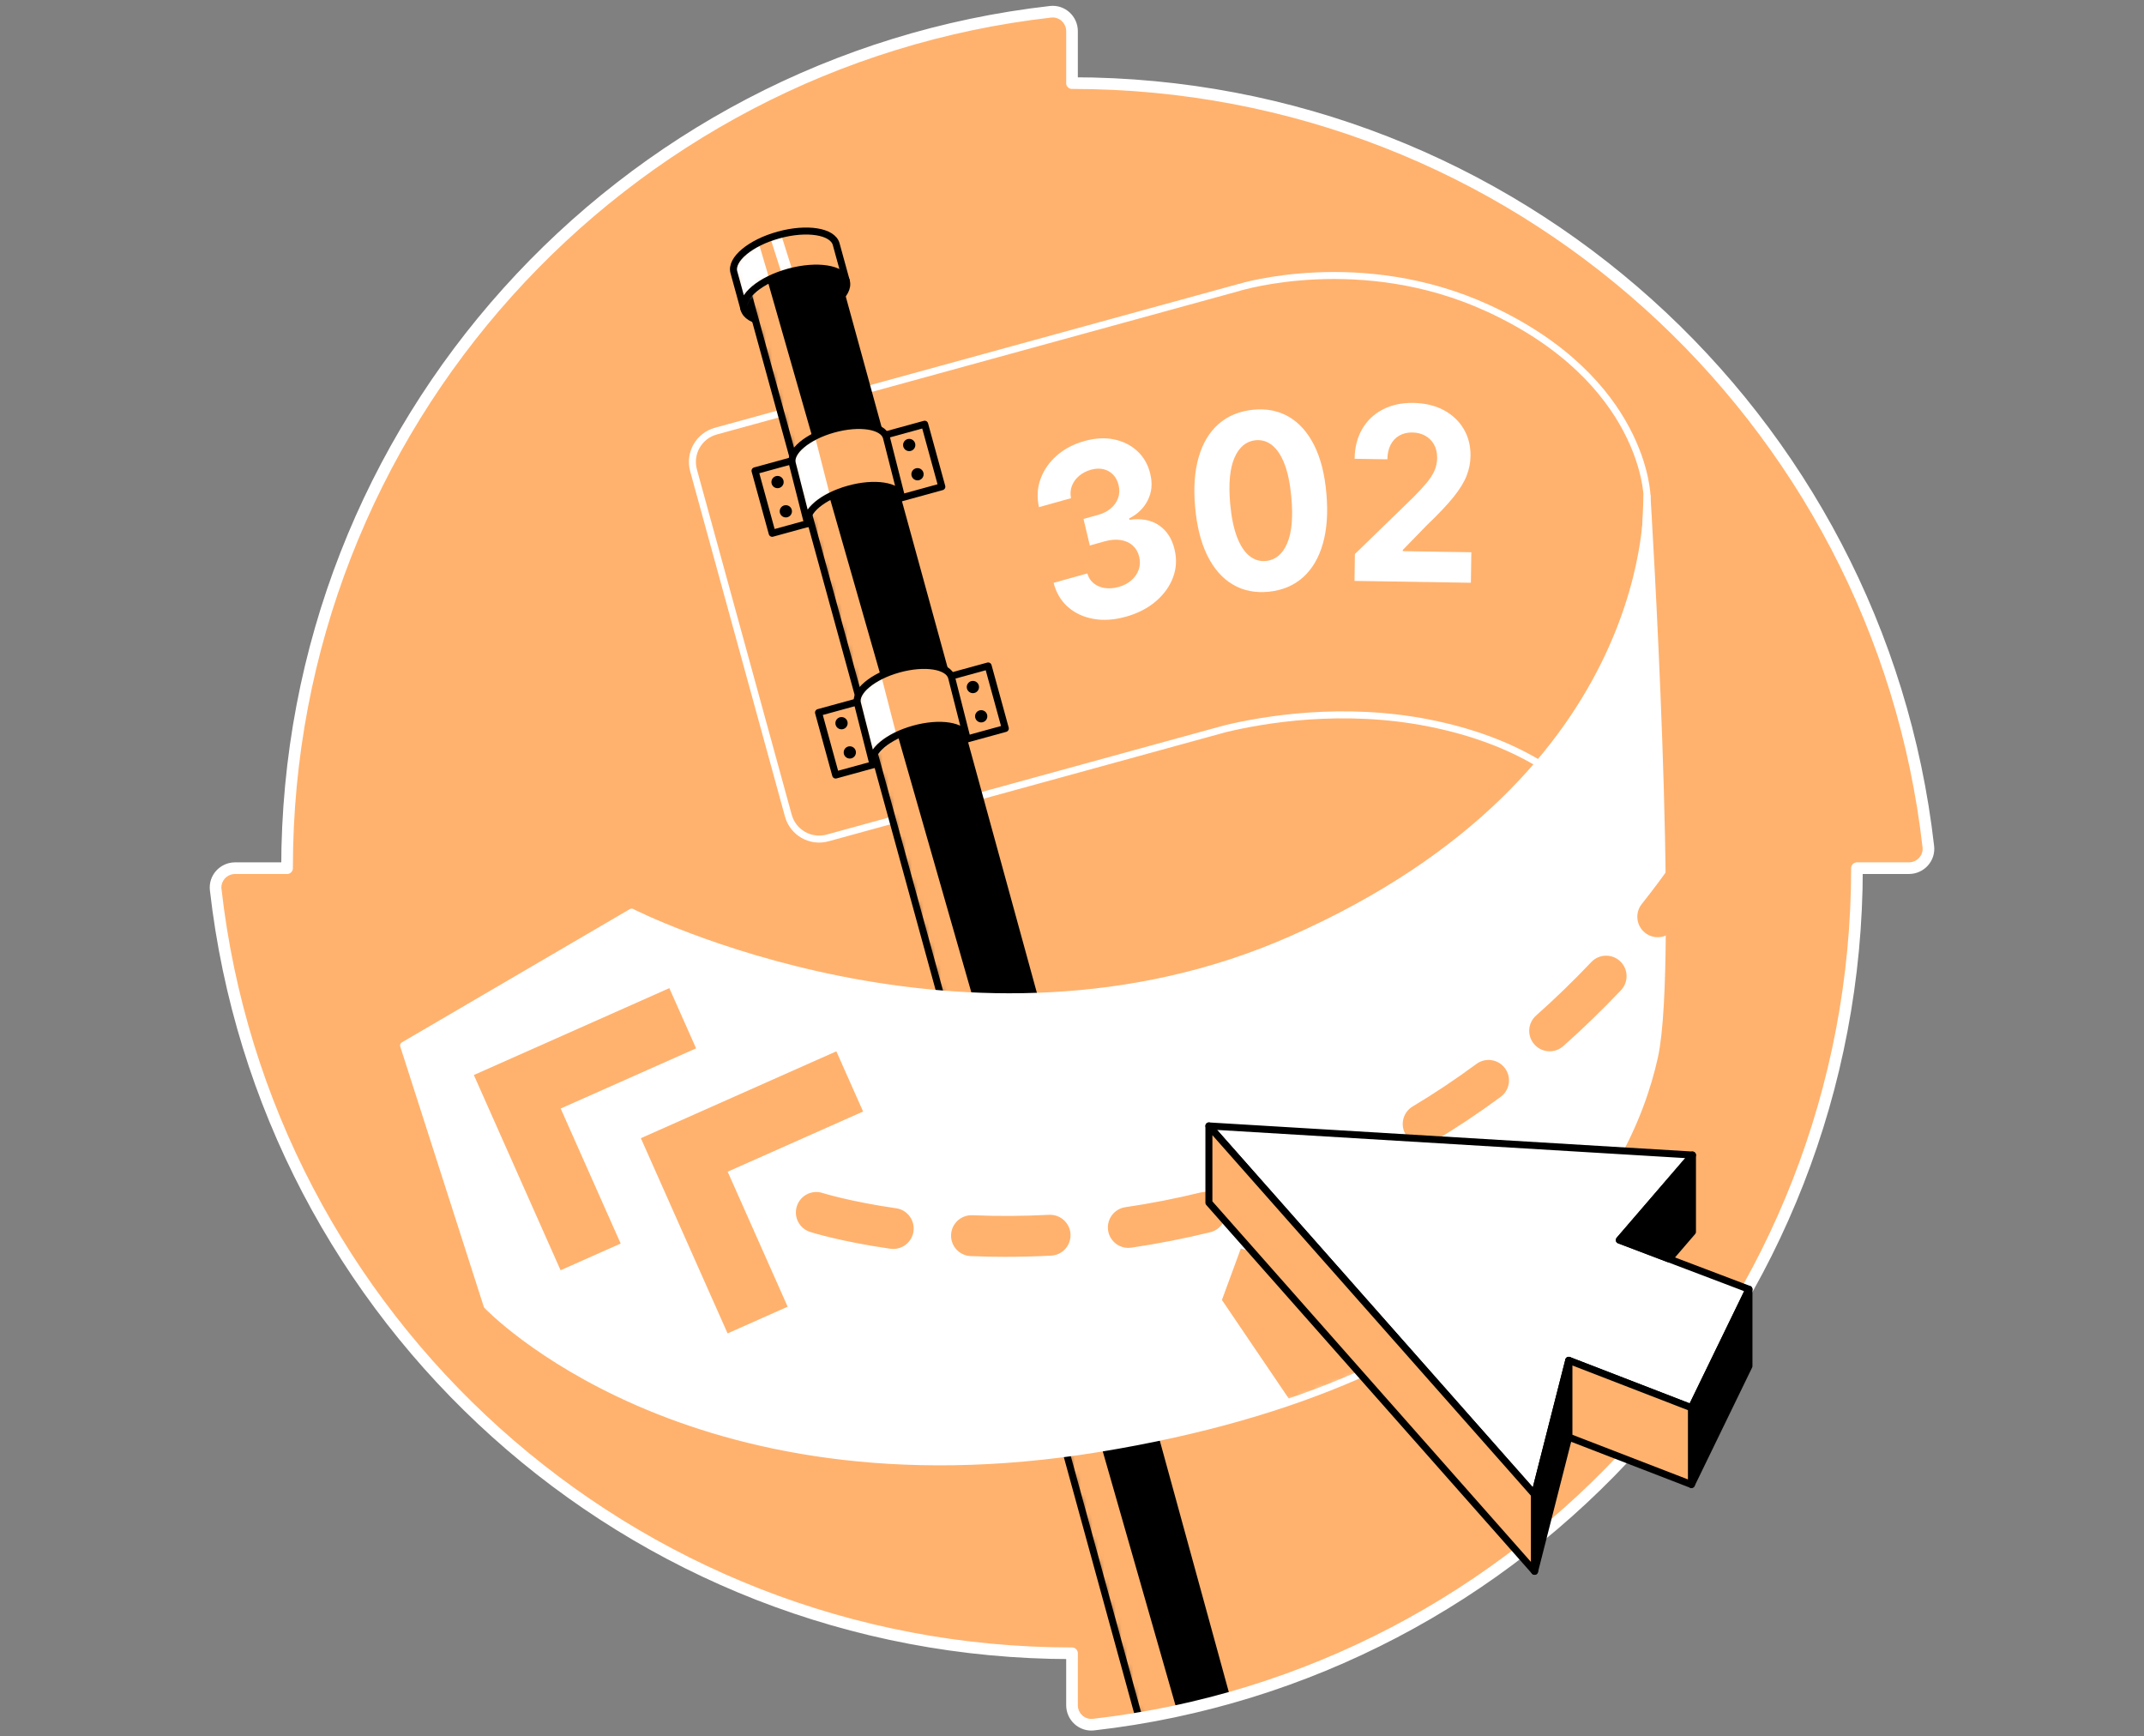 <svg width="368" height="298" viewBox="0 0 368 298" fill="none" xmlns="http://www.w3.org/2000/svg">
<rect x="0" y="0" width="368" height="298" fill="#808080" stroke="none"/>
<path d="M184.003 14.265V5.346C184.003 3.369 182.288 1.797 180.322 2.021C106.56 10.39 49.27 73.001 49.27 148.998H40.347C38.366 148.998 36.794 150.713 37.022 152.682C45.394 226.44 108.002 283.735 184.003 283.735V292.654C184.003 294.631 185.717 296.203 187.683 295.979C261.441 287.606 318.732 224.995 318.732 148.994H327.654C329.635 148.994 331.208 147.283 330.983 145.314C322.615 71.556 260 14.261 183.999 14.261" fill="#FFB26E"/>
<mask id="mask0_7989_89647" style="mask-type:luminance" maskUnits="userSpaceOnUse" x="37" y="2" width="295" height="294">
<path d="M184.003 14.265V5.346C184.003 3.369 182.288 1.797 180.322 2.021C106.56 10.39 49.27 73.001 49.27 148.998H40.347C38.366 148.998 36.794 150.713 37.022 152.682C45.394 226.44 108.002 283.735 184.003 283.735V292.654C184.003 294.631 185.717 296.203 187.683 295.979C261.441 287.606 318.732 224.995 318.732 148.994H327.654C329.635 148.994 331.208 147.283 330.983 145.314C322.615 71.556 260 14.261 183.999 14.261" fill="white"/>
</mask>
<g mask="url(#mask0_7989_89647)">
<path d="M137.585 54.658C132.736 55.987 128.318 55.283 127.712 53.082C127.109 50.884 130.546 48.02 135.398 46.691C140.247 45.358 144.665 46.058 145.272 48.263C145.875 50.465 142.438 53.325 137.585 54.658Z" fill="black" stroke="black" stroke-width="1.2" stroke-linecap="round" stroke-linejoin="round"/>
<path d="M255.413 52.906C233.64 42.89 212.777 49.304 212.773 49.304L122.87 73.99C119.953 74.791 118.239 77.805 119.04 80.722L135.312 139.978C136.114 142.895 139.128 144.61 142.045 143.809L210.332 125.057C216.813 123.504 230.51 121.13 245.401 124.11C275.718 130.18 279.945 150.013 279.945 150.013L282.701 85.151C282.701 85.151 282.315 65.277 255.413 52.902V52.906Z" fill="#FFB26E" stroke="white" stroke-width="1.2" stroke-linecap="round" stroke-linejoin="round"/>
<path d="M158.714 72.805L129.594 80.799L132.539 91.526L161.659 83.532L158.714 72.805Z" fill="#FFB26E" stroke="black" stroke-width="1.2" stroke-linecap="round" stroke-linejoin="round"/>
<path d="M169.611 114.292L140.491 122.286L143.435 133.013L172.555 125.02L169.611 114.292Z" fill="#FFB26E" stroke="black" stroke-width="1.2" stroke-linecap="round" stroke-linejoin="round"/>
<path d="M142.752 44.344L127.868 48.43L196.532 298.563L211.415 294.477L142.752 44.344Z" fill="black"/>
<mask id="mask1_7989_89647" style="mask-type:luminance" maskUnits="userSpaceOnUse" x="127" y="44" width="85" height="255">
<path d="M142.752 44.344L127.868 48.43L196.532 298.563L211.415 294.477L142.752 44.344Z" fill="white"/>
</mask>
<g mask="url(#mask1_7989_89647)">
<path d="M130.737 44.646L202.941 296.791L196.553 298.543L127.869 48.416L130.737 44.646Z" fill="#FFB26E"/>
</g>
<path d="M142.752 44.344L127.868 48.43L196.532 298.563L211.415 294.477L142.752 44.344Z" stroke="black" stroke-width="1.2" stroke-linecap="round" stroke-linejoin="round"/>
<path d="M145.272 48.263C144.669 46.061 140.247 45.358 135.398 46.691C130.546 48.02 127.109 50.884 127.712 53.082L125.963 46.717C125.36 44.519 128.801 41.654 133.65 40.325C138.499 38.992 142.917 39.692 143.523 41.898L145.272 48.263Z" fill="#FFB26E"/>
<mask id="mask2_7989_89647" style="mask-type:luminance" maskUnits="userSpaceOnUse" x="125" y="39" width="21" height="15">
<path d="M145.272 48.263C144.669 46.061 140.247 45.358 135.398 46.691C130.546 48.02 127.109 50.884 127.712 53.082L125.963 46.717C125.36 44.519 128.801 41.654 133.65 40.325C138.499 38.992 142.917 39.692 143.523 41.898L145.272 48.263Z" fill="white"/>
</mask>
<g mask="url(#mask2_7989_89647)">
<path d="M130.205 41.636L132.066 47.941L127.712 53.082L125.896 45.59C125.896 45.59 126.24 44.279 127.644 43.04C129.048 41.8 130.205 41.632 130.205 41.632V41.636Z" fill="white"/>
<path d="M132.066 40.355L134.208 47.061L136.05 46.525L133.878 39.651L132.066 40.355Z" fill="white"/>
</g>
<path d="M145.272 48.263C144.669 46.061 140.247 45.358 135.398 46.691C130.546 48.02 127.109 50.884 127.712 53.082L125.963 46.717C125.36 44.519 128.801 41.654 133.65 40.325C138.499 38.992 142.917 39.692 143.523 41.898L145.272 48.263Z" stroke="black" stroke-width="1.2" stroke-linecap="round" stroke-linejoin="round"/>
<path d="M154.756 85.35C154.195 83.324 150.121 82.695 145.665 83.938C141.206 85.177 138.049 87.825 138.615 89.843L136.001 79.561C135.44 77.543 138.596 74.892 143.052 73.656C147.507 72.413 151.577 73.046 152.143 75.068L154.756 85.35Z" fill="#FFB26E"/>
<mask id="mask3_7989_89647" style="mask-type:luminance" maskUnits="userSpaceOnUse" x="135" y="73" width="20" height="17">
<path d="M154.756 85.35C154.195 83.324 150.121 82.695 145.665 83.938C141.206 85.177 138.049 87.825 138.615 89.843L136.001 79.561C135.44 77.543 138.596 74.892 143.052 73.656C147.507 72.413 151.577 73.046 152.143 75.068L154.756 85.35Z" fill="white"/>
</mask>
<g mask="url(#mask3_7989_89647)">
<path d="M139.869 74.881L142.494 85.151L138.611 89.843L136.117 78.449L139.869 74.881Z" fill="white"/>
</g>
<path d="M154.756 85.35C154.195 83.324 150.121 82.695 145.665 83.938C141.206 85.177 138.049 87.825 138.615 89.843L136.001 79.561C135.44 77.543 138.596 74.892 143.052 73.656C147.507 72.413 151.577 73.046 152.143 75.068L154.756 85.35Z" stroke="black" stroke-width="1.2" stroke-linecap="round" stroke-linejoin="round"/>
<path d="M165.94 126.529C165.379 124.503 161.305 123.874 156.849 125.117C152.39 126.357 149.233 129.004 149.799 131.022L147.185 120.74C146.624 118.722 149.78 116.071 154.236 114.836C158.691 113.592 162.761 114.225 163.327 116.247L165.94 126.529Z" fill="#FFB26E"/>
<mask id="mask4_7989_89647" style="mask-type:luminance" maskUnits="userSpaceOnUse" x="147" y="114" width="19" height="18">
<path d="M165.94 126.529C165.379 124.503 161.305 123.874 156.849 125.117C152.39 126.357 149.233 129.004 149.799 131.022L147.185 120.74C146.624 118.722 149.78 116.071 154.236 114.836C158.691 113.592 162.761 114.225 163.327 116.247L165.94 126.529Z" fill="white"/>
</mask>
<g mask="url(#mask4_7989_89647)">
<path d="M151.244 115.962L153.895 126.225L149.799 131.022L147.185 120.74C147.185 120.74 146.905 118.819 148.762 117.554C150.619 116.292 151.252 115.962 151.252 115.962H151.244Z" fill="white"/>
</g>
<path d="M165.94 126.529C165.379 124.503 161.305 123.874 156.849 125.117C152.39 126.357 149.233 129.004 149.799 131.022L147.185 120.74C146.624 118.722 149.78 116.071 154.236 114.836C158.691 113.592 162.761 114.225 163.327 116.247L165.94 126.529Z" stroke="black" stroke-width="1.2" stroke-linecap="round" stroke-linejoin="round"/>
<path d="M144.441 125.166C145.022 125.166 145.493 124.695 145.493 124.114C145.493 123.533 145.022 123.062 144.441 123.062C143.86 123.062 143.389 123.533 143.389 124.114C143.389 124.695 143.86 125.166 144.441 125.166Z" fill="black"/>
<path d="M145.864 130.183C146.445 130.183 146.916 129.712 146.916 129.131C146.916 128.55 146.445 128.079 145.864 128.079C145.283 128.079 144.812 128.55 144.812 129.131C144.812 129.712 145.283 130.183 145.864 130.183Z" fill="black"/>
<path d="M133.459 83.784C134.04 83.784 134.511 83.313 134.511 82.732C134.511 82.151 134.04 81.68 133.459 81.68C132.878 81.68 132.407 82.151 132.407 82.732C132.407 83.313 132.878 83.784 133.459 83.784Z" fill="black"/>
<path d="M134.882 88.802C135.463 88.802 135.934 88.331 135.934 87.75C135.934 87.169 135.463 86.698 134.882 86.698C134.301 86.698 133.83 87.169 133.83 87.75C133.83 88.331 134.301 88.802 134.882 88.802Z" fill="black"/>
<path d="M156.059 77.423C156.64 77.423 157.111 76.952 157.111 76.371C157.111 75.79 156.64 75.319 156.059 75.319C155.478 75.319 155.007 75.79 155.007 76.371C155.007 76.952 155.478 77.423 156.059 77.423Z" fill="black"/>
<path d="M157.482 82.44C158.063 82.44 158.534 81.969 158.534 81.388C158.534 80.807 158.063 80.336 157.482 80.336C156.901 80.336 156.43 80.807 156.43 81.388C156.43 81.969 156.901 82.44 157.482 82.44Z" fill="black"/>
<path d="M166.989 118.962C167.57 118.962 168.041 118.491 168.041 117.91C168.041 117.328 167.57 116.857 166.989 116.857C166.408 116.857 165.937 117.328 165.937 117.91C165.937 118.491 166.408 118.962 166.989 118.962Z" fill="black"/>
<path d="M168.415 123.983C168.996 123.983 169.467 123.512 169.467 122.931C169.467 122.349 168.996 121.878 168.415 121.878C167.834 121.878 167.363 122.349 167.363 122.931C167.363 123.512 167.834 123.983 168.415 123.983Z" fill="black"/>
<path d="M282.697 85.151C282.697 85.151 285.333 133.111 221.692 161.223C165.974 185.838 108.41 156.539 108.41 156.539L69.271 179.417L83.604 224.067C83.604 224.067 117.782 260.172 188.615 248.595C259.449 237.018 279.294 202.567 283.981 181.345C287.643 164.762 282.693 85.151 282.693 85.151H282.697Z" fill="white"/>
<mask id="mask5_7989_89647" style="mask-type:luminance" maskUnits="userSpaceOnUse" x="69" y="85" width="217" height="166">
<path d="M282.697 85.151C282.697 85.151 285.333 133.111 221.692 161.223C165.974 185.838 108.41 156.539 108.41 156.539L69.271 179.417L83.604 224.067C83.604 224.067 117.782 260.172 188.615 248.595C259.449 237.018 279.294 202.567 283.981 181.345C287.643 164.762 282.693 85.151 282.693 85.151H282.697Z" fill="white"/>
</mask>
<g mask="url(#mask5_7989_89647)">
<path d="M212.979 214.268L249.972 225.512L238.182 237.456L223.328 243.151L209.733 223.104L212.979 214.268Z" fill="#FFB26E"/>
</g>
<path d="M282.697 85.151C282.697 85.151 285.333 133.111 221.692 161.223C165.974 185.838 108.41 156.539 108.41 156.539L69.271 179.417L83.604 224.067C83.604 224.067 117.782 260.172 188.615 248.595C259.449 237.018 279.294 202.567 283.981 181.345C287.643 164.762 282.693 85.151 282.693 85.151H282.697Z" stroke="white" stroke-width="1.2" stroke-linecap="round" stroke-linejoin="round"/>
<path d="M114.887 169.584L91.647 179.914V179.911L81.332 184.494V184.497L85.922 194.828L96.219 218.001L106.534 213.418L96.237 190.245L119.478 179.918L114.887 169.584Z" fill="#FFB26E"/>
<path d="M143.553 180.427L120.309 190.754L109.997 195.337L114.588 205.667L124.885 228.84L135.196 224.257L124.9 201.088L148.144 190.758L143.553 180.427Z" fill="#FFB26E"/>
<path d="M193.213 105.846C191.236 106.4 189.387 106.52 187.668 106.209C185.95 105.898 184.493 105.217 183.295 104.161C182.097 103.105 181.28 101.727 180.846 100.027L186.624 98.413C186.829 99.121 187.196 99.686 187.728 100.113C188.26 100.54 188.896 100.81 189.638 100.918C190.379 101.027 191.169 100.963 192.008 100.731C192.884 100.488 193.614 100.106 194.206 99.582C194.797 99.061 195.213 98.451 195.452 97.751C195.692 97.054 195.718 96.317 195.535 95.545C195.348 94.763 194.981 94.123 194.434 93.628C193.887 93.134 193.198 92.82 192.371 92.685C191.543 92.55 190.615 92.625 189.593 92.909L187.062 93.617L185.976 89.064L188.507 88.356C189.372 88.113 190.098 87.739 190.69 87.229C191.278 86.72 191.689 86.121 191.925 85.443C192.158 84.762 192.184 84.036 192 83.26C191.824 82.527 191.51 81.924 191.053 81.456C190.596 80.988 190.042 80.677 189.391 80.523C188.735 80.37 188.024 80.4 187.256 80.613C186.477 80.831 185.804 81.179 185.231 81.662C184.658 82.145 184.242 82.714 183.988 83.377C183.729 84.039 183.677 84.747 183.83 85.5L178.33 87.035C177.952 85.339 178.045 83.725 178.603 82.193C179.161 80.662 180.09 79.325 181.385 78.187C182.681 77.045 184.257 76.218 186.114 75.697C187.986 75.173 189.713 75.083 191.293 75.428C192.873 75.772 194.202 76.457 195.28 77.483C196.359 78.509 197.077 79.797 197.437 81.347C197.838 82.987 197.695 84.489 197.006 85.852C196.317 87.214 195.25 88.255 193.801 88.978L193.857 89.206C195.92 88.926 197.62 89.248 198.957 90.172C200.294 91.097 201.177 92.471 201.601 94.299C202.009 95.969 201.919 97.575 201.331 99.125C200.743 100.675 199.755 102.038 198.358 103.225C196.965 104.408 195.25 105.284 193.217 105.85L193.213 105.846Z" fill="white"/>
<path d="M217.806 101.551C215.462 101.787 213.395 101.375 211.598 100.315C209.804 99.256 208.348 97.601 207.236 95.35C206.124 93.1 205.423 90.326 205.135 87.027C204.839 83.74 205.041 80.89 205.738 78.479C206.434 76.068 207.569 74.169 209.145 72.78C210.722 71.391 212.676 70.575 215.009 70.328C217.341 70.084 219.404 70.481 221.198 71.518C222.991 72.559 224.444 74.184 225.56 76.401C226.676 78.618 227.376 81.37 227.66 84.657C227.956 87.963 227.758 90.839 227.065 93.28C226.372 95.721 225.242 97.646 223.673 99.061C222.104 100.473 220.15 101.304 217.806 101.551ZM217.334 96.268C218.933 96.099 220.131 95.096 220.928 93.261C221.726 91.423 221.965 88.768 221.643 85.297C221.438 83.009 221.052 81.13 220.487 79.655C219.917 78.179 219.21 77.101 218.356 76.416C217.502 75.734 216.544 75.446 215.48 75.558C213.893 75.727 212.698 76.719 211.897 78.535C211.1 80.351 210.845 82.976 211.145 86.402C211.351 88.719 211.74 90.625 212.309 92.127C212.878 93.628 213.593 94.722 214.451 95.407C215.308 96.096 216.27 96.38 217.334 96.272V96.268Z" fill="white"/>
<path d="M232.491 99.698L232.554 95.085L242.667 85.263C243.529 84.391 244.251 83.601 244.843 82.901C245.431 82.201 245.88 81.512 246.191 80.83C246.502 80.149 246.663 79.411 246.674 78.61C246.685 77.722 246.509 76.955 246.146 76.3C245.783 75.648 245.277 75.143 244.633 74.783C243.989 74.424 243.259 74.237 242.439 74.222C241.582 74.207 240.829 74.383 240.189 74.75C239.545 75.113 239.047 75.644 238.687 76.337C238.332 77.034 238.144 77.861 238.133 78.827L232.509 78.737C232.535 76.757 232.977 75.042 233.827 73.596C234.677 72.151 235.857 71.039 237.366 70.264C238.871 69.489 240.601 69.118 242.555 69.148C244.562 69.182 246.307 69.59 247.786 70.376C249.265 71.163 250.411 72.241 251.223 73.604C252.032 74.967 252.429 76.521 252.402 78.269C252.388 79.411 252.163 80.538 251.732 81.647C251.302 82.755 250.549 83.979 249.471 85.316C248.392 86.656 246.88 88.255 244.929 90.116L240.777 94.384V94.59L252.541 94.778L252.466 100.012L232.491 99.694V99.698Z" fill="white"/>
<path d="M172.695 215.698C170.669 215.698 168.617 215.657 166.603 215.571C164.667 215.488 163.162 213.856 163.244 211.916C163.327 209.981 164.956 208.483 166.899 208.558C171.238 208.741 175.679 208.715 180.056 208.487C181.996 208.393 183.643 209.872 183.744 211.804C183.845 213.74 182.359 215.391 180.427 215.492C177.858 215.627 175.26 215.694 172.695 215.694V215.698ZM153.322 214.346C153.157 214.346 152.989 214.335 152.82 214.309C144.28 213.085 139.251 211.49 139.042 211.422C137.196 210.831 136.181 208.854 136.773 207.012C137.364 205.166 139.337 204.151 141.18 204.739C141.225 204.754 145.916 206.229 153.816 207.363C155.733 207.637 157.066 209.415 156.793 211.332C156.542 213.081 155.041 214.343 153.326 214.343L153.322 214.346ZM193.663 214.163C191.952 214.163 190.454 212.909 190.196 211.164C189.915 209.247 191.236 207.465 193.153 207.18C197.478 206.543 201.825 205.694 206.071 204.656C207.955 204.196 209.853 205.349 210.313 207.232C210.774 209.116 209.621 211.014 207.737 211.475C203.282 212.564 198.717 213.455 194.176 214.126C194.003 214.152 193.831 214.163 193.659 214.163H193.663ZM219.846 207.764C218.393 207.764 217.034 206.854 216.533 205.401C215.9 203.571 216.87 201.571 218.701 200.938C220.198 200.422 221.711 199.867 223.197 199.298C225.77 198.31 228.353 197.213 230.877 196.037C232.633 195.221 234.722 195.981 235.538 197.737C236.355 199.493 235.595 201.579 233.839 202.399C231.169 203.642 228.436 204.802 225.713 205.847C224.152 206.446 222.565 207.027 220.996 207.569C220.618 207.7 220.228 207.764 219.85 207.764H219.846ZM244.277 196.408C243.083 196.408 241.919 195.797 241.263 194.7C240.267 193.038 240.81 190.881 242.473 189.889C246.18 187.672 249.86 185.22 253.417 182.595C254.975 181.446 257.173 181.775 258.322 183.337C259.472 184.894 259.142 187.092 257.581 188.242C253.844 191.001 249.969 193.581 246.071 195.914C245.506 196.251 244.888 196.412 244.274 196.412L244.277 196.408ZM265.987 180.424C265.017 180.424 264.055 180.027 263.362 179.244C262.074 177.795 262.205 175.579 263.654 174.291C266.911 171.4 270.098 168.311 273.134 165.11C274.467 163.702 276.688 163.646 278.096 164.979C279.503 166.312 279.56 168.532 278.227 169.94C275.055 173.287 271.719 176.518 268.316 179.54C267.645 180.135 266.814 180.424 265.987 180.424ZM284.539 160.845C283.772 160.845 283 160.594 282.356 160.081C280.84 158.875 280.589 156.666 281.795 155.15C285.981 149.893 288.531 145.95 289.433 144.501C290.455 142.858 292.619 142.352 294.267 143.374C295.914 144.396 296.416 146.561 295.394 148.208C294.428 149.762 291.702 153.978 287.288 159.523C286.595 160.392 285.573 160.845 284.539 160.845Z" fill="#FFB26E"/>
</g>
<path d="M184.003 14.265V5.346C184.003 3.369 182.288 1.797 180.322 2.021C106.56 10.39 49.27 73.001 49.27 148.998H40.347C38.366 148.998 36.794 150.713 37.022 152.682C45.394 226.44 108.002 283.735 184.003 283.735V292.654C184.003 294.631 185.717 296.203 187.683 295.979C261.441 287.606 318.732 224.995 318.732 148.994H327.654C329.635 148.994 331.208 147.283 330.983 145.314C322.615 71.556 260 14.261 183.999 14.261" stroke="white" stroke-width="2" stroke-linecap="round" stroke-linejoin="round"/>
<path d="M207.498 193.233L263.396 256.492L269.263 233.461L290.32 241.601L300.194 221.262L277.938 212.819L290.5 198.228L207.498 193.233Z" fill="white" stroke="black" stroke-width="1.2" stroke-linecap="round" stroke-linejoin="round"/>
<path d="M290.321 241.601V254.773L300.194 234.438V221.262L290.321 241.601Z" fill="black" stroke="black" stroke-width="1.2" stroke-linecap="round" stroke-linejoin="round"/>
<path d="M290.5 198.228V211.4L286.486 216.065L277.938 212.819L290.5 198.228Z" fill="black" stroke="black" stroke-width="1.2" stroke-linecap="round" stroke-linejoin="round"/>
<path d="M269.263 233.461L290.321 241.601V254.773L269.263 246.637V233.461Z" fill="#FFB26E" stroke="black" stroke-width="1.2" stroke-linecap="round" stroke-linejoin="round"/>
<path d="M207.498 193.233V206.405L263.396 269.668V256.492L207.498 193.233Z" fill="#FFB26E" stroke="black" stroke-width="1.2" stroke-linecap="round" stroke-linejoin="round"/>
<path d="M269.263 233.461V246.637L263.396 269.668V256.492L269.263 233.461Z" fill="black" stroke="black" stroke-width="1.2" stroke-linecap="round" stroke-linejoin="round"/>
</svg>
